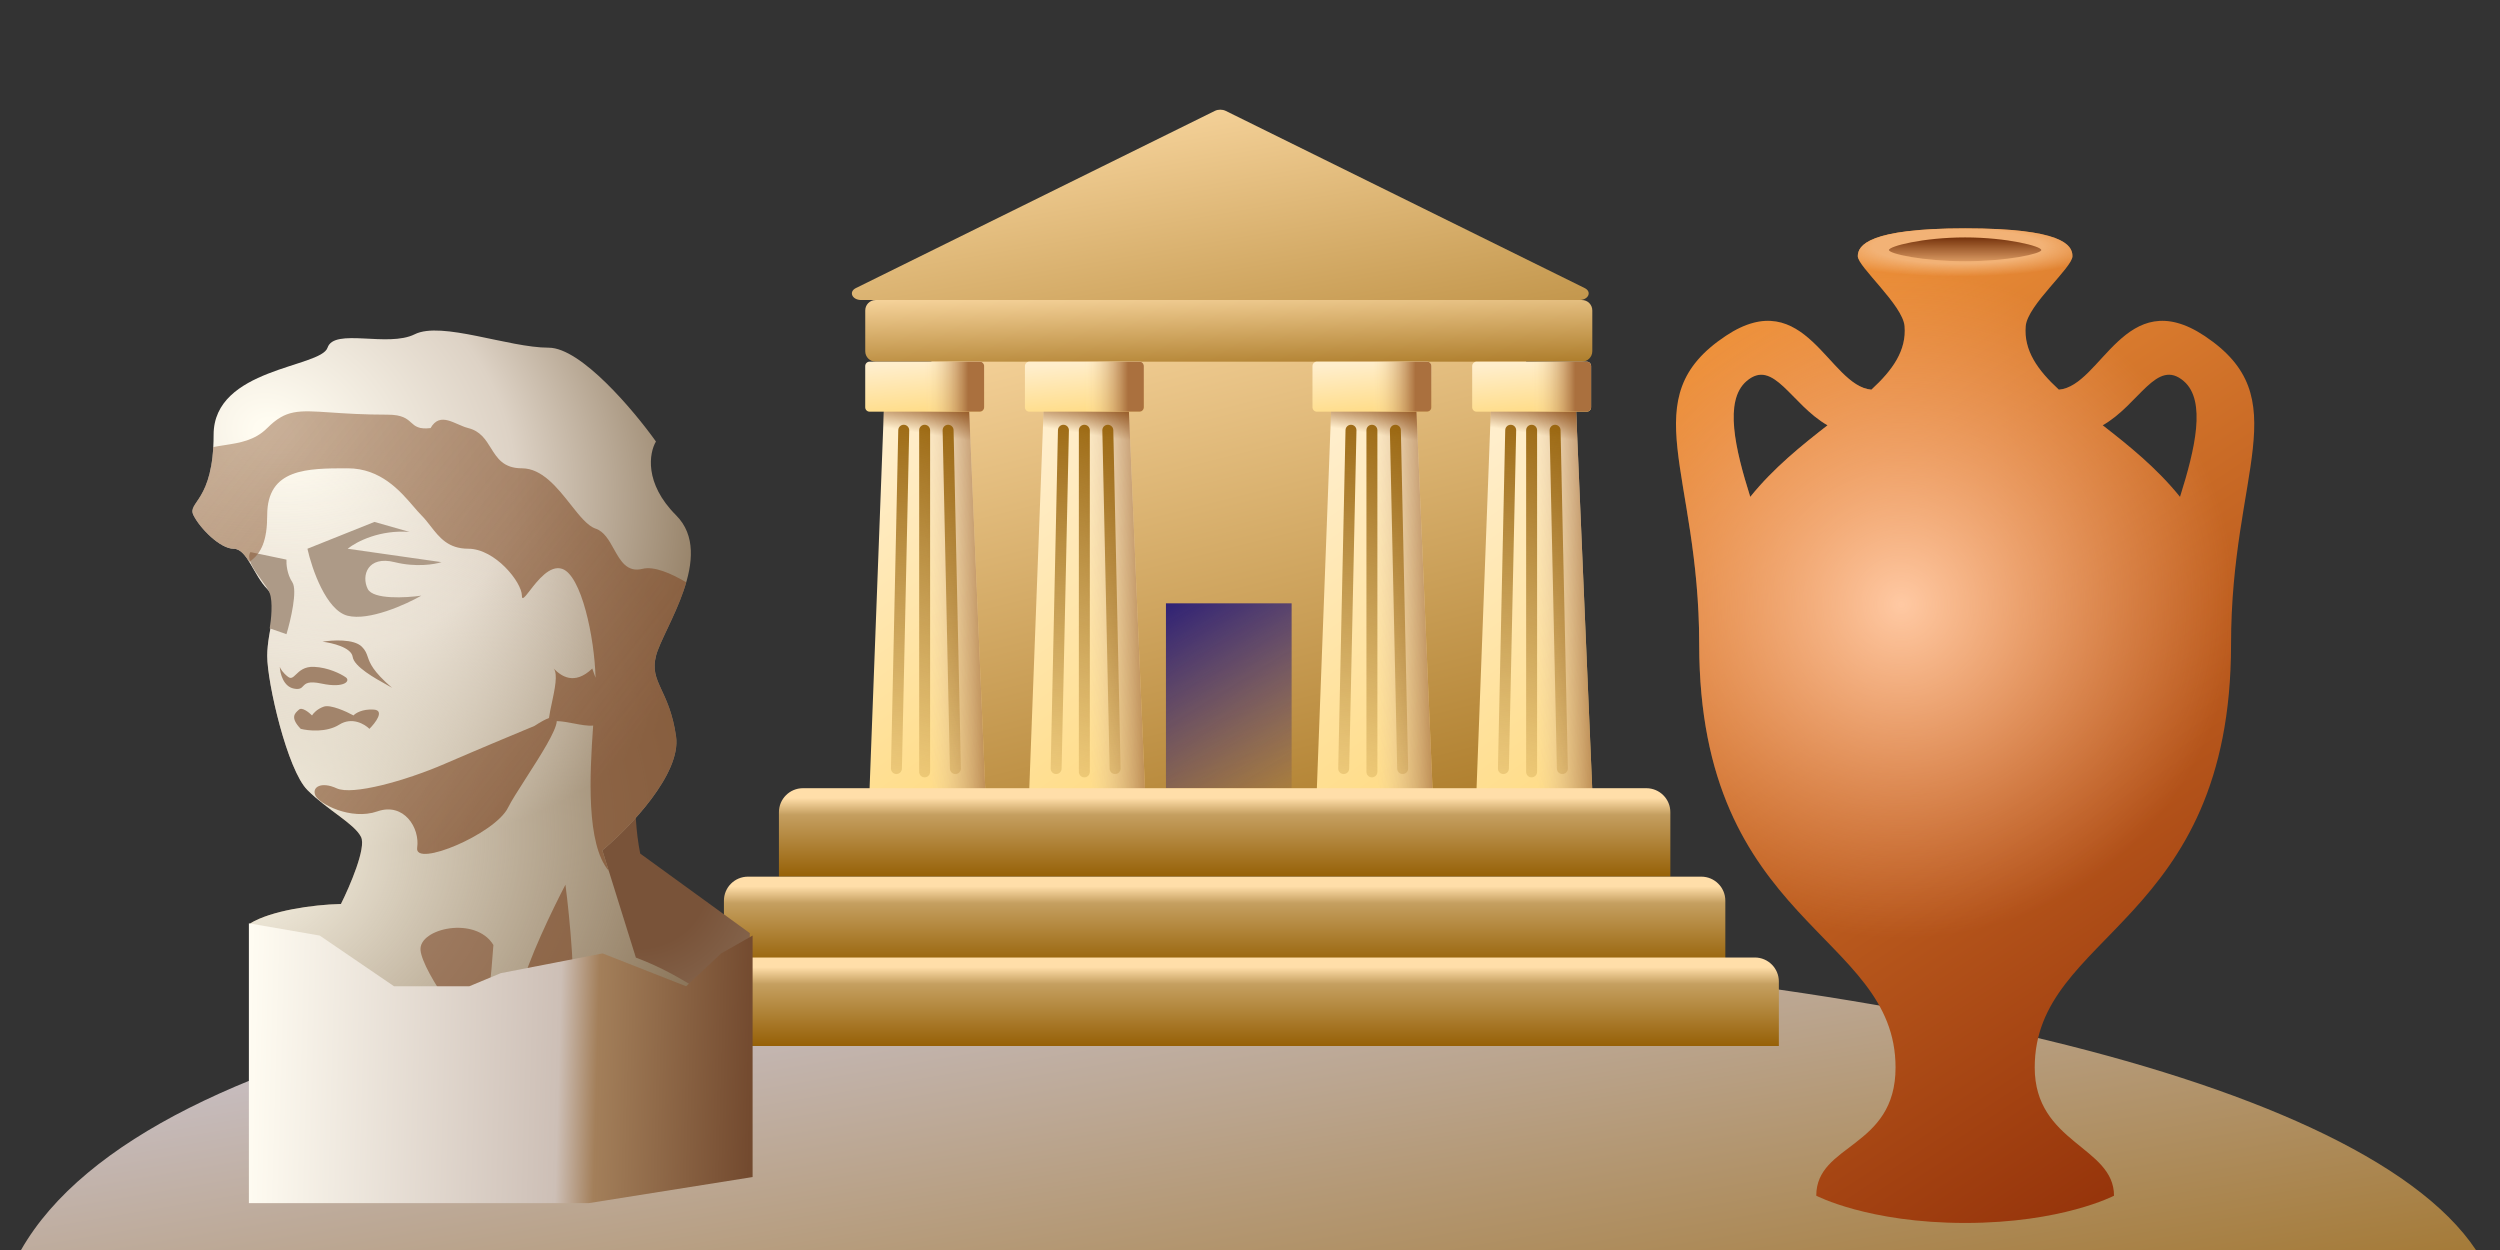 <svg viewBox="0 0 240 120" fill="none" xmlns="http://www.w3.org/2000/svg">
<rect x="0" y="0" width="240" height="120" fill="#333333" stroke="none"/>
<path d="M2.019 120C26.25 77.462 214.615 85.328 237.692 120L2.019 120Z" fill="url(#paint0_linear_7051_1703)"/>
<path d="M89.416 33.142H146.509V76.707H89.416V33.142Z" fill="url(#paint1_linear_7051_1703)"/>
<path d="M83.064 29.8C83.064 29.249 83.51 28.803 84.06 28.803H151.865C152.415 28.803 152.861 29.249 152.861 29.8V33.72C152.861 34.271 152.415 34.717 151.865 34.717H84.06C83.51 34.717 83.064 34.271 83.064 33.72V29.8Z" fill="url(#paint2_linear_7051_1703)"/>
<path d="M111.931 57.92H123.996V75.667H111.931V57.92Z" fill="url(#paint3_linear_7051_1703)"/>
<path d="M108.346 38.807L100.204 38.807L98.804 75.903C98.804 75.903 100.227 76.707 104.208 76.707C108.189 76.707 109.925 75.903 109.925 75.903L108.346 38.807Z" fill="url(#paint4_linear_7051_1703)"/>
<path d="M108.346 38.807L100.204 38.807L98.804 75.903C98.804 75.903 100.227 76.707 104.208 76.707C108.189 76.707 109.925 75.903 109.925 75.903L108.346 38.807Z" fill="url(#paint5_linear_7051_1703)"/>
<path d="M108.346 38.807L100.204 38.807L98.804 75.903C98.804 75.903 100.227 76.707 104.208 76.707C108.189 76.707 109.925 75.903 109.925 75.903L108.346 38.807Z" fill="url(#paint6_linear_7051_1703)"/>
<path d="M109.809 35.14C109.809 34.908 109.621 34.719 109.388 34.719H98.814C98.582 34.719 98.393 34.908 98.393 35.14V39.101C98.393 39.334 98.582 39.522 98.814 39.522H109.388C109.621 39.522 109.809 39.334 109.809 39.101V35.14Z" fill="url(#paint7_linear_7051_1703)"/>
<path d="M109.809 35.14C109.809 34.908 109.621 34.719 109.388 34.719H98.814C98.582 34.719 98.393 34.908 98.393 35.14V39.101C98.393 39.334 98.582 39.522 98.814 39.522H109.388C109.621 39.522 109.809 39.334 109.809 39.101V35.14Z" fill="url(#paint8_linear_7051_1703)"/>
<path fill-rule="evenodd" clip-rule="evenodd" d="M102.101 40.777C102.391 40.783 102.622 41.024 102.615 41.314L101.915 73.794C101.909 74.085 101.668 74.315 101.378 74.308C101.088 74.302 100.857 74.062 100.864 73.772L101.564 41.291C101.57 41.001 101.811 40.771 102.101 40.777Z" fill="url(#paint9_linear_7051_1703)"/>
<path fill-rule="evenodd" clip-rule="evenodd" d="M106.339 40.777C106.049 40.783 105.819 41.024 105.825 41.314L106.525 73.794C106.532 74.085 106.772 74.315 107.062 74.308C107.353 74.302 107.583 74.062 107.577 73.772L106.877 41.291C106.87 41.001 106.63 40.771 106.339 40.777Z" fill="url(#paint10_linear_7051_1703)"/>
<path fill-rule="evenodd" clip-rule="evenodd" d="M104.097 40.777C104.388 40.777 104.623 41.012 104.623 41.303V74.102C104.623 74.392 104.388 74.628 104.097 74.628C103.807 74.628 103.571 74.392 103.571 74.102V41.303C103.571 41.012 103.807 40.777 104.097 40.777Z" fill="url(#paint11_linear_7051_1703)"/>
<path d="M151.282 38.807L143.141 38.807L141.741 75.903C141.741 75.903 143.163 76.707 147.144 76.707C151.125 76.707 152.862 75.903 152.862 75.903L151.282 38.807Z" fill="url(#paint12_linear_7051_1703)"/>
<path d="M151.282 38.807L143.141 38.807L141.741 75.903C141.741 75.903 143.163 76.707 147.144 76.707C151.125 76.707 152.862 75.903 152.862 75.903L151.282 38.807Z" fill="url(#paint13_linear_7051_1703)"/>
<path d="M151.282 38.807L143.141 38.807L141.741 75.903C141.741 75.903 143.163 76.707 147.144 76.707C151.125 76.707 152.862 75.903 152.862 75.903L151.282 38.807Z" fill="url(#paint14_linear_7051_1703)"/>
<path d="M152.746 35.14C152.746 34.908 152.558 34.719 152.325 34.719H141.751C141.519 34.719 141.33 34.908 141.33 35.14V39.101C141.33 39.334 141.519 39.522 141.751 39.522H152.325C152.558 39.522 152.746 39.334 152.746 39.101V35.14Z" fill="url(#paint15_linear_7051_1703)"/>
<path d="M152.746 35.14C152.746 34.908 152.558 34.719 152.325 34.719H141.751C141.519 34.719 141.33 34.908 141.33 35.14V39.101C141.33 39.334 141.519 39.522 141.751 39.522H152.325C152.558 39.522 152.746 39.334 152.746 39.101V35.14Z" fill="url(#paint16_linear_7051_1703)"/>
<path fill-rule="evenodd" clip-rule="evenodd" d="M145.039 40.777C145.329 40.783 145.56 41.024 145.553 41.314L144.853 73.794C144.847 74.085 144.606 74.315 144.316 74.308C144.026 74.302 143.795 74.062 143.802 73.772L144.502 41.291C144.508 41.001 144.749 40.771 145.039 40.777Z" fill="url(#paint17_linear_7051_1703)"/>
<path fill-rule="evenodd" clip-rule="evenodd" d="M149.277 40.777C148.986 40.783 148.756 41.024 148.762 41.314L149.462 73.794C149.469 74.085 149.709 74.315 149.999 74.308C150.29 74.302 150.52 74.062 150.514 73.772L149.814 41.291C149.807 41.001 149.567 40.771 149.277 40.777Z" fill="url(#paint18_linear_7051_1703)"/>
<path fill-rule="evenodd" clip-rule="evenodd" d="M147.035 40.777C147.326 40.777 147.561 41.012 147.561 41.303V74.102C147.561 74.392 147.326 74.628 147.035 74.628C146.745 74.628 146.509 74.392 146.509 74.102V41.303C146.509 41.012 146.745 40.777 147.035 40.777Z" fill="url(#paint19_linear_7051_1703)"/>
<path d="M93.013 38.807L84.872 38.807L83.472 75.903C83.472 75.903 84.894 76.706 88.875 76.706C92.856 76.706 94.593 75.903 94.593 75.903L93.013 38.807Z" fill="url(#paint20_linear_7051_1703)"/>
<path d="M93.013 38.807L84.872 38.807L83.472 75.903C83.472 75.903 84.894 76.706 88.875 76.706C92.856 76.706 94.593 75.903 94.593 75.903L93.013 38.807Z" fill="url(#paint21_linear_7051_1703)"/>
<path d="M93.013 38.807L84.872 38.807L83.472 75.903C83.472 75.903 84.894 76.706 88.875 76.706C92.856 76.706 94.593 75.903 94.593 75.903L93.013 38.807Z" fill="url(#paint22_linear_7051_1703)"/>
<path d="M94.477 35.139C94.477 34.907 94.288 34.719 94.056 34.719H83.482C83.249 34.719 83.061 34.907 83.061 35.139V39.101C83.061 39.333 83.249 39.521 83.482 39.521H94.056C94.288 39.521 94.477 39.333 94.477 39.101V35.139Z" fill="url(#paint23_linear_7051_1703)"/>
<path d="M94.477 35.139C94.477 34.907 94.288 34.719 94.056 34.719H83.482C83.249 34.719 83.061 34.907 83.061 35.139V39.101C83.061 39.333 83.249 39.521 83.482 39.521H94.056C94.288 39.521 94.477 39.333 94.477 39.101V35.139Z" fill="url(#paint24_linear_7051_1703)"/>
<path fill-rule="evenodd" clip-rule="evenodd" d="M86.77 40.776C87.06 40.783 87.29 41.023 87.284 41.313L86.584 73.794C86.578 74.084 86.337 74.314 86.047 74.308C85.756 74.302 85.526 74.061 85.532 73.771L86.233 41.291C86.239 41.001 86.479 40.77 86.77 40.776Z" fill="url(#paint25_linear_7051_1703)"/>
<path fill-rule="evenodd" clip-rule="evenodd" d="M91.007 40.776C90.717 40.783 90.487 41.023 90.493 41.313L91.193 73.794C91.199 74.084 91.44 74.314 91.73 74.308C92.02 74.302 92.251 74.061 92.245 73.771L91.544 41.291C91.538 41.001 91.298 40.77 91.007 40.776Z" fill="url(#paint26_linear_7051_1703)"/>
<path fill-rule="evenodd" clip-rule="evenodd" d="M88.766 40.776C89.056 40.776 89.291 41.012 89.291 41.302V74.101C89.291 74.392 89.056 74.627 88.766 74.627C88.475 74.627 88.24 74.392 88.24 74.101V41.302C88.24 41.012 88.475 40.776 88.766 40.776Z" fill="url(#paint27_linear_7051_1703)"/>
<path d="M135.951 38.807L127.81 38.807L126.41 75.903C126.41 75.903 127.832 76.707 131.813 76.707C135.794 76.707 137.531 75.903 137.531 75.903L135.951 38.807Z" fill="url(#paint28_linear_7051_1703)"/>
<path d="M135.951 38.807L127.81 38.807L126.41 75.903C126.41 75.903 127.832 76.707 131.813 76.707C135.794 76.707 137.531 75.903 137.531 75.903L135.951 38.807Z" fill="url(#paint29_linear_7051_1703)"/>
<path d="M135.951 38.807L127.81 38.807L126.41 75.903C126.41 75.903 127.832 76.707 131.813 76.707C135.794 76.707 137.531 75.903 137.531 75.903L135.951 38.807Z" fill="url(#paint30_linear_7051_1703)"/>
<path d="M137.414 35.14C137.414 34.908 137.225 34.719 136.993 34.719H126.418C126.186 34.719 125.998 34.908 125.998 35.14V39.101C125.998 39.334 126.186 39.522 126.418 39.522H136.993C137.225 39.522 137.414 39.334 137.414 39.101V35.14Z" fill="url(#paint31_linear_7051_1703)"/>
<path d="M137.414 35.14C137.414 34.908 137.225 34.719 136.993 34.719H126.418C126.186 34.719 125.998 34.908 125.998 35.14V39.101C125.998 39.334 126.186 39.522 126.418 39.522H136.993C137.225 39.522 137.414 39.334 137.414 39.101V35.14Z" fill="url(#paint32_linear_7051_1703)"/>
<path fill-rule="evenodd" clip-rule="evenodd" d="M129.706 40.777C129.997 40.783 130.227 41.024 130.221 41.314L129.521 73.794C129.514 74.085 129.274 74.315 128.983 74.308C128.693 74.302 128.463 74.062 128.469 73.772L129.169 41.291C129.176 41.001 129.416 40.771 129.706 40.777Z" fill="url(#paint33_linear_7051_1703)"/>
<path fill-rule="evenodd" clip-rule="evenodd" d="M133.945 40.777C133.655 40.783 133.425 41.024 133.431 41.314L134.131 73.794C134.137 74.085 134.378 74.315 134.668 74.308C134.958 74.302 135.189 74.062 135.182 73.772L134.482 41.291C134.476 41.001 134.236 40.771 133.945 40.777Z" fill="url(#paint34_linear_7051_1703)"/>
<path fill-rule="evenodd" clip-rule="evenodd" d="M131.704 40.777C131.994 40.777 132.23 41.012 132.23 41.303V74.102C132.23 74.392 131.994 74.628 131.704 74.628C131.413 74.628 131.178 74.392 131.178 74.102V41.303C131.178 41.012 131.413 40.777 131.704 40.777Z" fill="url(#paint35_linear_7051_1703)"/>
<path d="M116.632 10.643C116.941 10.491 117.354 10.491 117.663 10.643L152.13 27.655C152.848 28.009 152.492 28.803 151.615 28.803H82.68C81.803 28.803 81.447 28.009 82.165 27.655L116.632 10.643Z" fill="url(#paint36_linear_7051_1703)"/>
<path d="M74.777 77.975C74.777 76.7 75.81 75.667 77.085 75.667H158.046C159.321 75.667 160.354 76.7 160.354 77.975V84.16H74.777V77.975Z" fill="url(#paint37_linear_7051_1703)"/>
<path d="M69.497 86.466C69.497 85.192 70.53 84.159 71.804 84.159H163.324C164.599 84.159 165.632 85.192 165.632 86.466V92.652H69.497V86.466Z" fill="url(#paint38_linear_7051_1703)"/>
<path d="M64.361 94.228C64.361 92.953 65.394 91.92 66.668 91.92H168.462C169.736 91.92 170.77 92.953 170.77 94.228V100.413H64.361V94.228Z" fill="url(#paint39_linear_7051_1703)"/>
<path d="M64.808 54.121C66.481 48.468 46.954 35.635 36.353 35.077V86.965L29.163 93.66V106.79L71.98 108.463V89.58L61.46 81.943C59.786 73.574 62.841 60.762 64.808 54.121Z" fill="url(#paint40_radial_7051_1703)"/>
<path d="M57.825 81.634L61.042 91.929C66.189 93.859 68.304 96.386 71.521 97.029C74.094 97.544 48.844 100.958 51.417 102.03H29.514L24.663 100.356L24.028 88.64C25.996 87.438 29.986 86.845 32.731 86.782C33.589 85.066 35.176 81.377 34.661 80.347C34.018 79.061 31.444 77.774 29.514 75.844C27.584 73.913 25.654 65.549 25.654 62.975C25.654 60.401 26.94 57.828 25.654 56.541C24.367 55.254 23.723 52.681 22.436 52.681C21.15 52.681 19.219 50.75 18.576 49.464C17.933 48.177 20.506 48.177 20.506 41.742C20.506 35.308 30.801 35.308 31.444 33.378C32.088 31.448 37.235 33.378 39.809 32.091C42.382 30.804 48.817 33.378 52.677 33.378C55.766 33.378 60.827 39.383 62.972 42.386C62.328 43.458 61.814 46.375 64.902 49.464C68.763 53.324 63.615 60.401 62.972 62.975C62.328 65.549 64.259 66.192 64.902 70.696C65.417 74.299 60.398 79.49 57.825 81.634Z" fill="url(#paint41_radial_7051_1703)"/>
<path d="M57.825 81.634L61.042 91.929C66.189 93.859 68.304 96.386 71.521 97.029C74.094 97.544 48.844 100.958 51.417 102.03H29.514L24.663 100.356L24.028 88.64C25.996 87.438 29.986 86.845 32.731 86.782C33.589 85.066 35.176 81.377 34.661 80.347C34.018 79.061 31.444 77.774 29.514 75.844C27.584 73.913 25.654 65.549 25.654 62.975C25.654 60.401 26.94 57.828 25.654 56.541C24.367 55.254 23.723 52.681 22.436 52.681C21.15 52.681 19.219 50.75 18.576 49.464C17.933 48.177 20.506 48.177 20.506 41.742C20.506 35.308 30.801 35.308 31.444 33.378C32.088 31.448 37.235 33.378 39.809 32.091C42.382 30.804 48.817 33.378 52.677 33.378C55.766 33.378 60.827 39.383 62.972 42.386C62.328 43.458 61.814 46.375 64.902 49.464C68.763 53.324 63.615 60.401 62.972 62.975C62.328 65.549 64.259 66.192 64.902 70.696C65.417 74.299 60.398 79.49 57.825 81.634Z" fill="url(#paint42_radial_7051_1703)"/>
<path d="M50.02 94.983C50.6 92.345 53.104 87.182 54.283 84.93C54.685 88.04 55.361 94.903 54.846 97.476C54.331 100.05 50.825 100.264 49.136 100.05C49.189 99.46 49.441 97.621 50.02 94.983Z" fill="#855738" fill-opacity="0.76"/>
<path d="M46.16 99.085C46.739 98.248 47.206 93.16 47.367 90.721C45.678 87.906 40.209 89.112 40.369 91.203C40.53 93.294 45.436 100.13 46.16 99.085Z" fill="#855738" fill-opacity="0.66"/>
<path fill-rule="evenodd" clip-rule="evenodd" d="M39.317 51.067L35.947 50.105L29.513 52.678C29.942 54.608 31.315 58.597 33.374 59.112C35.432 59.627 38.95 58.04 40.451 57.182C38.95 57.397 35.819 57.568 35.304 56.539C34.66 55.252 35.304 53.322 37.877 53.965C39.936 54.48 41.738 54.179 42.381 53.965L33.374 52.678C34.264 51.966 36.515 50.839 39.317 51.067ZM24.042 53L27.501 53.724C27.474 54.126 27.549 55.123 28.064 55.895C28.578 56.667 27.903 59.541 27.501 60.882L25.892 60.319C26.026 59.541 26.214 57.777 25.892 56.941C25.756 56.586 25.424 56.128 25.071 55.641C24.385 54.695 23.618 53.637 24.042 53Z" fill="#AD9A87"/>
<path d="M58.436 83.596L57.822 81.632C60.396 79.487 65.415 74.297 64.9 70.694C64.597 68.576 64.01 67.312 63.54 66.299C63.01 65.158 62.629 64.337 62.97 62.973C63.125 62.353 63.541 61.472 64.03 60.437C64.66 59.103 65.41 57.515 65.877 55.902C64.355 54.998 62.761 54.339 61.683 54.608C60.197 54.979 59.569 53.85 58.932 52.705C58.466 51.867 57.995 51.02 57.179 50.748C56.408 50.491 55.637 49.516 54.785 48.437C53.502 46.814 52.034 44.957 50.101 44.957C48.336 44.957 47.733 43.988 47.123 43.007C46.621 42.201 46.115 41.387 44.954 41.096C43.667 40.775 42.267 39.459 41.335 41.096C39.042 41.37 39.985 39.809 37.233 39.809C34.887 39.809 33.135 39.691 31.76 39.597C28.611 39.384 27.443 39.305 25.651 41.096C24.459 42.289 22.99 42.514 21.565 42.733C21.196 42.79 20.83 42.846 20.473 42.918C20.298 46.093 19.424 47.38 18.89 48.167C18.539 48.684 18.335 48.984 18.574 49.461C19.217 50.748 21.148 52.678 22.434 52.678C23.028 52.678 23.485 53.226 23.931 53.942C25.11 53.149 25.651 51.847 25.651 49.461C25.651 44.957 29.512 44.957 33.373 44.957C36.546 44.957 38.416 47.131 39.695 48.62C39.972 48.942 40.221 49.232 40.45 49.461C40.772 49.782 41.053 50.144 41.335 50.506C42.179 51.592 43.024 52.678 44.954 52.678C47.528 52.678 50.101 55.895 50.101 57.182C50.101 57.684 50.395 57.304 50.869 56.692C51.608 55.736 52.785 54.216 53.962 54.608C55.814 55.225 57.074 61.175 57.173 65.066C57.063 64.734 56.954 64.431 56.857 64.179C55.12 65.852 53.828 64.876 53.158 64.179C53.57 64.715 53.256 66.183 52.977 67.485C52.862 68.019 52.754 68.525 52.704 68.928C52.37 69.049 51.913 69.295 51.308 69.689C49.753 70.332 45.863 71.957 42.742 73.308C38.842 74.997 33.815 76.364 32.327 75.681C30.839 74.997 29.914 75.56 30.276 76.364C30.638 77.169 33.694 78.777 36.228 77.892C38.761 77.008 40.33 79.461 40.048 81.391C39.767 83.321 47.528 80.064 48.774 77.531C49.093 76.884 49.776 75.82 50.523 74.654C51.864 72.566 53.413 70.152 53.45 69.226C53.949 69.236 54.518 69.344 55.08 69.451C55.761 69.581 56.43 69.708 56.943 69.653C56.61 74.403 56.264 81.019 58.436 83.596Z" fill="url(#paint43_linear_7051_1703)"/>
<path fill-rule="evenodd" clip-rule="evenodd" d="M33.855 63.053C33.99 64.001 36.008 65.12 37.123 65.738C37.331 65.854 37.508 65.952 37.635 66.029C35.776 64.427 35.508 63.655 35.3 63.052C35.183 62.716 35.085 62.433 34.74 62.087C33.968 61.315 31.898 61.444 30.959 61.605C31.871 61.712 33.726 62.152 33.855 63.053ZM30.156 64.017C31.507 64.081 32.703 64.687 33.132 64.982C33.725 65.316 33.132 66.108 30.88 65.626C29.591 65.35 29.329 65.626 29.101 65.869C28.929 66.05 28.776 66.212 28.225 66.108C27.196 65.915 26.885 64.634 26.858 64.017C26.912 64.178 27.148 64.596 27.662 64.982C27.949 65.197 28.14 65.013 28.413 64.75C28.753 64.422 29.219 63.972 30.156 64.017ZM28.869 69.969C29.593 70.156 31.347 70.338 32.569 69.566C33.792 68.794 35.009 69.513 35.465 69.969C36.055 69.379 36.961 68.183 35.867 68.119C34.773 68.054 34.124 68.467 33.937 68.682C33.253 68.306 31.725 67.612 31.081 67.837C30.438 68.062 30.062 68.494 29.955 68.682C29.66 68.387 28.998 67.861 28.709 68.119C28.693 68.132 28.678 68.146 28.662 68.16C28.302 68.475 27.829 68.89 28.869 69.969Z" fill="#A2846B"/>
<path d="M72.25 112.996V89.814L69.228 91.528L65.869 94.683L57.849 91.528L48.071 93.424L45.049 94.683H37.829L30.693 89.814L23.893 88.639V115.502H56.511L72.25 112.996Z" fill="url(#paint44_linear_7051_1703)"/>
<path fill-rule="evenodd" clip-rule="evenodd" d="M163.124 61.845C163.124 45.218 156.703 38.218 165.663 32.252C173.315 27.157 175.561 37.076 179.655 37.406C181.705 35.522 183.033 33.638 182.836 31.305C182.665 29.28 178.348 25.617 178.348 24.591C178.348 23.565 179.384 21.923 188.653 21.923C197.921 21.923 198.958 23.493 198.958 24.591C198.958 25.689 194.641 29.28 194.47 31.305C194.273 33.638 195.601 35.522 197.65 37.406C201.745 37.076 203.99 27.157 211.643 32.252C220.603 38.218 214.181 45.216 214.181 61.845C214.181 88.846 195.333 89.495 195.333 102.479C195.333 109.759 202.945 110.048 202.945 114.787C202.945 114.787 197.957 117.404 188.653 117.404C179.349 117.404 174.361 114.787 174.361 114.787C174.361 109.759 181.973 110.264 181.973 102.479C181.973 89.495 163.124 88.846 163.124 61.845ZM175.445 40.827C172.965 42.756 170.264 44.92 168.024 47.7C166.575 43.1 165.49 38.475 167.656 36.596C170.268 34.331 171.941 38.836 175.445 40.827ZM201.86 40.827C204.34 42.756 207.042 44.92 209.281 47.7C210.73 43.1 211.816 38.475 209.65 36.596C207.038 34.331 205.364 38.836 201.86 40.827Z" fill="url(#paint45_linear_7051_1703)"/>
<path fill-rule="evenodd" clip-rule="evenodd" d="M163.124 61.845C163.124 45.218 156.703 38.218 165.663 32.252C173.315 27.157 175.561 37.076 179.655 37.406C181.705 35.522 183.033 33.638 182.836 31.305C182.665 29.28 178.348 25.617 178.348 24.591C178.348 23.565 179.384 21.923 188.653 21.923C197.921 21.923 198.958 23.493 198.958 24.591C198.958 25.689 194.641 29.28 194.47 31.305C194.273 33.638 195.601 35.522 197.65 37.406C201.745 37.076 203.99 27.157 211.643 32.252C220.603 38.218 214.181 45.216 214.181 61.845C214.181 88.846 195.333 89.495 195.333 102.479C195.333 109.759 202.945 110.048 202.945 114.787C202.945 114.787 197.957 117.404 188.653 117.404C179.349 117.404 174.361 114.787 174.361 114.787C174.361 109.759 181.973 110.264 181.973 102.479C181.973 89.495 163.124 88.846 163.124 61.845ZM175.445 40.827C172.965 42.756 170.264 44.92 168.024 47.7C166.575 43.1 165.49 38.475 167.656 36.596C170.268 34.331 171.941 38.836 175.445 40.827ZM201.86 40.827C204.34 42.756 207.042 44.92 209.281 47.7C210.73 43.1 211.816 38.475 209.65 36.596C207.038 34.331 205.364 38.836 201.86 40.827Z" fill="url(#paint46_radial_7051_1703)"/>
<path fill-rule="evenodd" clip-rule="evenodd" d="M163.124 61.845C163.124 45.218 156.703 38.218 165.663 32.252C173.315 27.157 175.561 37.076 179.655 37.406C181.705 35.522 183.033 33.638 182.836 31.305C182.665 29.28 178.348 25.617 178.348 24.591C178.348 23.565 179.384 21.923 188.653 21.923C197.921 21.923 198.958 23.493 198.958 24.591C198.958 25.689 194.641 29.28 194.47 31.305C194.273 33.638 195.601 35.522 197.65 37.406C201.745 37.076 203.99 27.157 211.643 32.252C220.603 38.218 214.181 45.216 214.181 61.845C214.181 88.846 195.333 89.495 195.333 102.479C195.333 109.759 202.945 110.048 202.945 114.787C202.945 114.787 197.957 117.404 188.653 117.404C179.349 117.404 174.361 114.787 174.361 114.787C174.361 109.759 181.973 110.264 181.973 102.479C181.973 89.495 163.124 88.846 163.124 61.845ZM175.445 40.827C172.965 42.756 170.264 44.92 168.024 47.7C166.575 43.1 165.49 38.475 167.656 36.596C170.268 34.331 171.941 38.836 175.445 40.827ZM201.86 40.827C204.34 42.756 207.042 44.92 209.281 47.7C210.73 43.1 211.816 38.475 209.65 36.596C207.038 34.331 205.364 38.836 201.86 40.827Z" fill="url(#paint47_radial_7051_1703)"/>
<path d="M195.964 24.003C195.964 24.363 192.69 25.079 188.652 25.079C184.614 25.079 181.34 24.363 181.34 24.003C181.34 23.642 184.614 22.793 188.652 22.793C192.69 22.793 195.964 23.642 195.964 24.003Z" fill="url(#paint48_linear_7051_1703)"/>
<defs>
<linearGradient id="paint0_linear_7051_1703" x1="119.856" y1="61.442" x2="136.154" y2="157.211" gradientUnits="userSpaceOnUse">
<stop stop-color="#D7DCFF"/>
<stop offset="1" stop-color="#986206"/>
</linearGradient>
<linearGradient id="paint1_linear_7051_1703" x1="119.365" y1="18.16" x2="139.269" y2="97.506" gradientUnits="userSpaceOnUse">
<stop stop-color="#FFDEA9"/>
<stop offset="1" stop-color="#966107"/>
</linearGradient>
<linearGradient id="paint2_linear_7051_1703" x1="119.677" y1="26.77" x2="119.995" y2="38.209" gradientUnits="userSpaceOnUse">
<stop stop-color="#FFDEA9"/>
<stop offset="1" stop-color="#966107"/>
</linearGradient>
<linearGradient id="paint3_linear_7051_1703" x1="109.605" y1="55.067" x2="123.996" y2="78.426" gradientUnits="userSpaceOnUse">
<stop stop-color="#170D78"/>
<stop offset="1" stop-color="#170D78" stop-opacity="0"/>
</linearGradient>
<linearGradient id="paint4_linear_7051_1703" x1="98.804" y1="42.932" x2="144.758" y2="107.262" gradientUnits="userSpaceOnUse">
<stop stop-color="#FFEECC"/>
<stop offset="1" stop-color="#FFC11F"/>
</linearGradient>
<linearGradient id="paint5_linear_7051_1703" x1="111.977" y1="63.161" x2="104.363" y2="63.347" gradientUnits="userSpaceOnUse">
<stop stop-color="#8B4B15"/>
<stop offset="1" stop-color="#D9BFAB" stop-opacity="0"/>
</linearGradient>
<linearGradient id="paint6_linear_7051_1703" x1="108.117" y1="38.807" x2="107.587" y2="42.188" gradientUnits="userSpaceOnUse">
<stop stop-color="#8B4B15"/>
<stop offset="1" stop-color="#8B4B15" stop-opacity="0"/>
</linearGradient>
<linearGradient id="paint7_linear_7051_1703" x1="98.394" y1="35.242" x2="99.471" y2="47.459" gradientUnits="userSpaceOnUse">
<stop stop-color="#FFEECC"/>
<stop offset="1" stop-color="#FFC11F"/>
</linearGradient>
<linearGradient id="paint8_linear_7051_1703" x1="110.329" y1="37.81" x2="104.101" y2="37.81" gradientUnits="userSpaceOnUse">
<stop offset="0.328" stop-color="#AA703E"/>
<stop offset="1" stop-color="#FFE5AB" stop-opacity="0"/>
</linearGradient>
<linearGradient id="paint9_linear_7051_1703" x1="103.607" y1="37.277" x2="98.346" y2="81.931" gradientUnits="userSpaceOnUse">
<stop stop-color="#966107"/>
<stop offset="1" stop-color="#966107" stop-opacity="0"/>
</linearGradient>
<linearGradient id="paint10_linear_7051_1703" x1="104.834" y1="37.277" x2="110.095" y2="81.931" gradientUnits="userSpaceOnUse">
<stop stop-color="#966107"/>
<stop offset="1" stop-color="#966107" stop-opacity="0"/>
</linearGradient>
<linearGradient id="paint11_linear_7051_1703" x1="104.795" y1="37.277" x2="93.908" y2="79.761" gradientUnits="userSpaceOnUse">
<stop stop-color="#966107"/>
<stop offset="1" stop-color="#966107" stop-opacity="0"/>
</linearGradient>
<linearGradient id="paint12_linear_7051_1703" x1="141.741" y1="42.932" x2="187.694" y2="107.262" gradientUnits="userSpaceOnUse">
<stop stop-color="#FFEECC"/>
<stop offset="1" stop-color="#FFC11F"/>
</linearGradient>
<linearGradient id="paint13_linear_7051_1703" x1="154.914" y1="63.161" x2="147.3" y2="63.347" gradientUnits="userSpaceOnUse">
<stop stop-color="#8B4B15"/>
<stop offset="1" stop-color="#D9BFAB" stop-opacity="0"/>
</linearGradient>
<linearGradient id="paint14_linear_7051_1703" x1="151.053" y1="38.807" x2="150.523" y2="42.188" gradientUnits="userSpaceOnUse">
<stop stop-color="#8B4B15"/>
<stop offset="1" stop-color="#8B4B15" stop-opacity="0"/>
</linearGradient>
<linearGradient id="paint15_linear_7051_1703" x1="141.331" y1="35.242" x2="142.408" y2="47.459" gradientUnits="userSpaceOnUse">
<stop stop-color="#FFEECC"/>
<stop offset="1" stop-color="#FFC11F"/>
</linearGradient>
<linearGradient id="paint16_linear_7051_1703" x1="153.266" y1="37.81" x2="147.038" y2="37.81" gradientUnits="userSpaceOnUse">
<stop offset="0.328" stop-color="#AA703E"/>
<stop offset="1" stop-color="#FFE5AB" stop-opacity="0"/>
</linearGradient>
<linearGradient id="paint17_linear_7051_1703" x1="146.545" y1="37.277" x2="141.284" y2="81.931" gradientUnits="userSpaceOnUse">
<stop stop-color="#966107"/>
<stop offset="1" stop-color="#966107" stop-opacity="0"/>
</linearGradient>
<linearGradient id="paint18_linear_7051_1703" x1="147.771" y1="37.277" x2="153.032" y2="81.931" gradientUnits="userSpaceOnUse">
<stop stop-color="#966107"/>
<stop offset="1" stop-color="#966107" stop-opacity="0"/>
</linearGradient>
<linearGradient id="paint19_linear_7051_1703" x1="147.733" y1="37.277" x2="136.846" y2="79.761" gradientUnits="userSpaceOnUse">
<stop stop-color="#966107"/>
<stop offset="1" stop-color="#966107" stop-opacity="0"/>
</linearGradient>
<linearGradient id="paint20_linear_7051_1703" x1="83.472" y1="42.931" x2="129.425" y2="107.262" gradientUnits="userSpaceOnUse">
<stop stop-color="#FFEECC"/>
<stop offset="1" stop-color="#FFC11F"/>
</linearGradient>
<linearGradient id="paint21_linear_7051_1703" x1="96.644" y1="63.161" x2="89.031" y2="63.346" gradientUnits="userSpaceOnUse">
<stop stop-color="#8B4B15"/>
<stop offset="1" stop-color="#D9BFAB" stop-opacity="0"/>
</linearGradient>
<linearGradient id="paint22_linear_7051_1703" x1="92.784" y1="38.807" x2="92.254" y2="42.187" gradientUnits="userSpaceOnUse">
<stop stop-color="#8B4B15"/>
<stop offset="1" stop-color="#8B4B15" stop-opacity="0"/>
</linearGradient>
<linearGradient id="paint23_linear_7051_1703" x1="83.061" y1="35.242" x2="84.139" y2="47.458" gradientUnits="userSpaceOnUse">
<stop stop-color="#FFEECC"/>
<stop offset="1" stop-color="#FFC11F"/>
</linearGradient>
<linearGradient id="paint24_linear_7051_1703" x1="94.996" y1="37.809" x2="88.769" y2="37.809" gradientUnits="userSpaceOnUse">
<stop offset="0.328" stop-color="#AA703E"/>
<stop offset="1" stop-color="#FFE5AB" stop-opacity="0"/>
</linearGradient>
<linearGradient id="paint25_linear_7051_1703" x1="88.275" y1="37.277" x2="83.014" y2="81.93" gradientUnits="userSpaceOnUse">
<stop stop-color="#966107"/>
<stop offset="1" stop-color="#966107" stop-opacity="0"/>
</linearGradient>
<linearGradient id="paint26_linear_7051_1703" x1="89.501" y1="37.277" x2="94.762" y2="81.93" gradientUnits="userSpaceOnUse">
<stop stop-color="#966107"/>
<stop offset="1" stop-color="#966107" stop-opacity="0"/>
</linearGradient>
<linearGradient id="paint27_linear_7051_1703" x1="89.463" y1="37.277" x2="78.576" y2="79.76" gradientUnits="userSpaceOnUse">
<stop stop-color="#966107"/>
<stop offset="1" stop-color="#966107" stop-opacity="0"/>
</linearGradient>
<linearGradient id="paint28_linear_7051_1703" x1="126.41" y1="42.932" x2="172.363" y2="107.262" gradientUnits="userSpaceOnUse">
<stop stop-color="#FFEECC"/>
<stop offset="1" stop-color="#FFC11F"/>
</linearGradient>
<linearGradient id="paint29_linear_7051_1703" x1="139.582" y1="63.161" x2="131.969" y2="63.347" gradientUnits="userSpaceOnUse">
<stop stop-color="#8B4B15"/>
<stop offset="1" stop-color="#D9BFAB" stop-opacity="0"/>
</linearGradient>
<linearGradient id="paint30_linear_7051_1703" x1="135.722" y1="38.807" x2="135.192" y2="42.188" gradientUnits="userSpaceOnUse">
<stop stop-color="#8B4B15"/>
<stop offset="1" stop-color="#8B4B15" stop-opacity="0"/>
</linearGradient>
<linearGradient id="paint31_linear_7051_1703" x1="125.998" y1="35.242" x2="127.075" y2="47.459" gradientUnits="userSpaceOnUse">
<stop stop-color="#FFEECC"/>
<stop offset="1" stop-color="#FFC11F"/>
</linearGradient>
<linearGradient id="paint32_linear_7051_1703" x1="137.933" y1="37.81" x2="131.706" y2="37.81" gradientUnits="userSpaceOnUse">
<stop offset="0.328" stop-color="#AA703E"/>
<stop offset="1" stop-color="#FFE5AB" stop-opacity="0"/>
</linearGradient>
<linearGradient id="paint33_linear_7051_1703" x1="131.212" y1="37.277" x2="125.951" y2="81.931" gradientUnits="userSpaceOnUse">
<stop stop-color="#966107"/>
<stop offset="1" stop-color="#966107" stop-opacity="0"/>
</linearGradient>
<linearGradient id="paint34_linear_7051_1703" x1="132.439" y1="37.277" x2="137.7" y2="81.931" gradientUnits="userSpaceOnUse">
<stop stop-color="#966107"/>
<stop offset="1" stop-color="#966107" stop-opacity="0"/>
</linearGradient>
<linearGradient id="paint35_linear_7051_1703" x1="132.401" y1="37.277" x2="121.514" y2="79.761" gradientUnits="userSpaceOnUse">
<stop stop-color="#966107"/>
<stop offset="1" stop-color="#966107" stop-opacity="0"/>
</linearGradient>
<linearGradient id="paint36_linear_7051_1703" x1="118.885" y1="4.245" x2="127.816" y2="56.008" gradientUnits="userSpaceOnUse">
<stop stop-color="#FFDEA9"/>
<stop offset="1" stop-color="#966107"/>
</linearGradient>
<linearGradient id="paint37_linear_7051_1703" x1="130.505" y1="84.16" x2="130.505" y2="75.667" gradientUnits="userSpaceOnUse">
<stop stop-color="#966107"/>
<stop offset="0.7" stop-color="#C59F60"/>
<stop offset="0.89" stop-color="#FFDEA9"/>
</linearGradient>
<linearGradient id="paint38_linear_7051_1703" x1="132.101" y1="92.652" x2="132.101" y2="84.159" gradientUnits="userSpaceOnUse">
<stop stop-color="#966107"/>
<stop offset="0.7" stop-color="#C59F60"/>
<stop offset="0.89" stop-color="#FFDEA9"/>
</linearGradient>
<linearGradient id="paint39_linear_7051_1703" x1="133.655" y1="100.413" x2="133.655" y2="91.92" gradientUnits="userSpaceOnUse">
<stop stop-color="#966107"/>
<stop offset="0.7" stop-color="#C59F60"/>
<stop offset="0.89" stop-color="#FFDEA9"/>
</linearGradient>
<radialGradient id="paint40_radial_7051_1703" cx="0" cy="0" r="1" gradientUnits="userSpaceOnUse" gradientTransform="translate(59.16 82.152) rotate(-45.25) scale(33.879 41.707)">
<stop offset="0.233" stop-color="#795339"/>
<stop offset="0.835" stop-color="#A69886"/>
</radialGradient>
<radialGradient id="paint41_radial_7051_1703" cx="0" cy="0" r="1" gradientUnits="userSpaceOnUse" gradientTransform="translate(26.311 41.774) rotate(30.256) scale(46.506 36.786)">
<stop offset="0.04" stop-color="#FFFCF1"/>
<stop offset="0.523" stop-color="#DDD2C5"/>
<stop offset="1" stop-color="#8A7458"/>
</radialGradient>
<radialGradient id="paint42_radial_7051_1703" cx="0" cy="0" r="1" gradientUnits="userSpaceOnUse" gradientTransform="translate(23.382 82.363) rotate(-14.899) scale(47.197 39.958)">
<stop stop-color="#FCF8EA"/>
<stop offset="1" stop-color="#FDF8EB" stop-opacity="0"/>
</radialGradient>
<linearGradient id="paint43_linear_7051_1703" x1="58.738" y1="73.364" x2="21.601" y2="43.654" gradientUnits="userSpaceOnUse">
<stop stop-color="#855636" stop-opacity="0.8"/>
<stop offset="1" stop-color="#8A572F" stop-opacity="0.45"/>
</linearGradient>
<linearGradient id="paint44_linear_7051_1703" x1="23.893" y1="98.041" x2="72.25" y2="99.385" gradientUnits="userSpaceOnUse">
<stop stop-color="#FFFCF2"/>
<stop offset="0.617" stop-color="#CDBFB6"/>
<stop offset="0.693" stop-color="#A37F5A"/>
<stop offset="1" stop-color="#734A2F"/>
</linearGradient>
<linearGradient id="paint45_linear_7051_1703" x1="150.089" y1="19.652" x2="212.596" y2="114.815" gradientUnits="userSpaceOnUse">
<stop stop-color="#FFA342"/>
<stop offset="1" stop-color="#912F08"/>
</linearGradient>
<radialGradient id="paint46_radial_7051_1703" cx="0" cy="0" r="1" gradientUnits="userSpaceOnUse" gradientTransform="translate(187.954 23.654) scale(14.227 2.88)">
<stop offset="0.573" stop-color="#F2B276"/>
<stop offset="1" stop-color="#F2B276" stop-opacity="0"/>
</radialGradient>
<radialGradient id="paint47_radial_7051_1703" cx="0" cy="0" r="1" gradientUnits="userSpaceOnUse" gradientTransform="translate(182.532 58.064) rotate(-122.4) scale(31.969 31.969)">
<stop stop-color="#FFC9A3"/>
<stop offset="1" stop-color="#FFB180" stop-opacity="0"/>
</radialGradient>
<linearGradient id="paint48_linear_7051_1703" x1="189.266" y1="22.537" x2="189.266" y2="25.674" gradientUnits="userSpaceOnUse">
<stop stop-color="#6A2702"/>
<stop offset="1" stop-color="#6A2702" stop-opacity="0"/>
</linearGradient>
</defs>
</svg>
